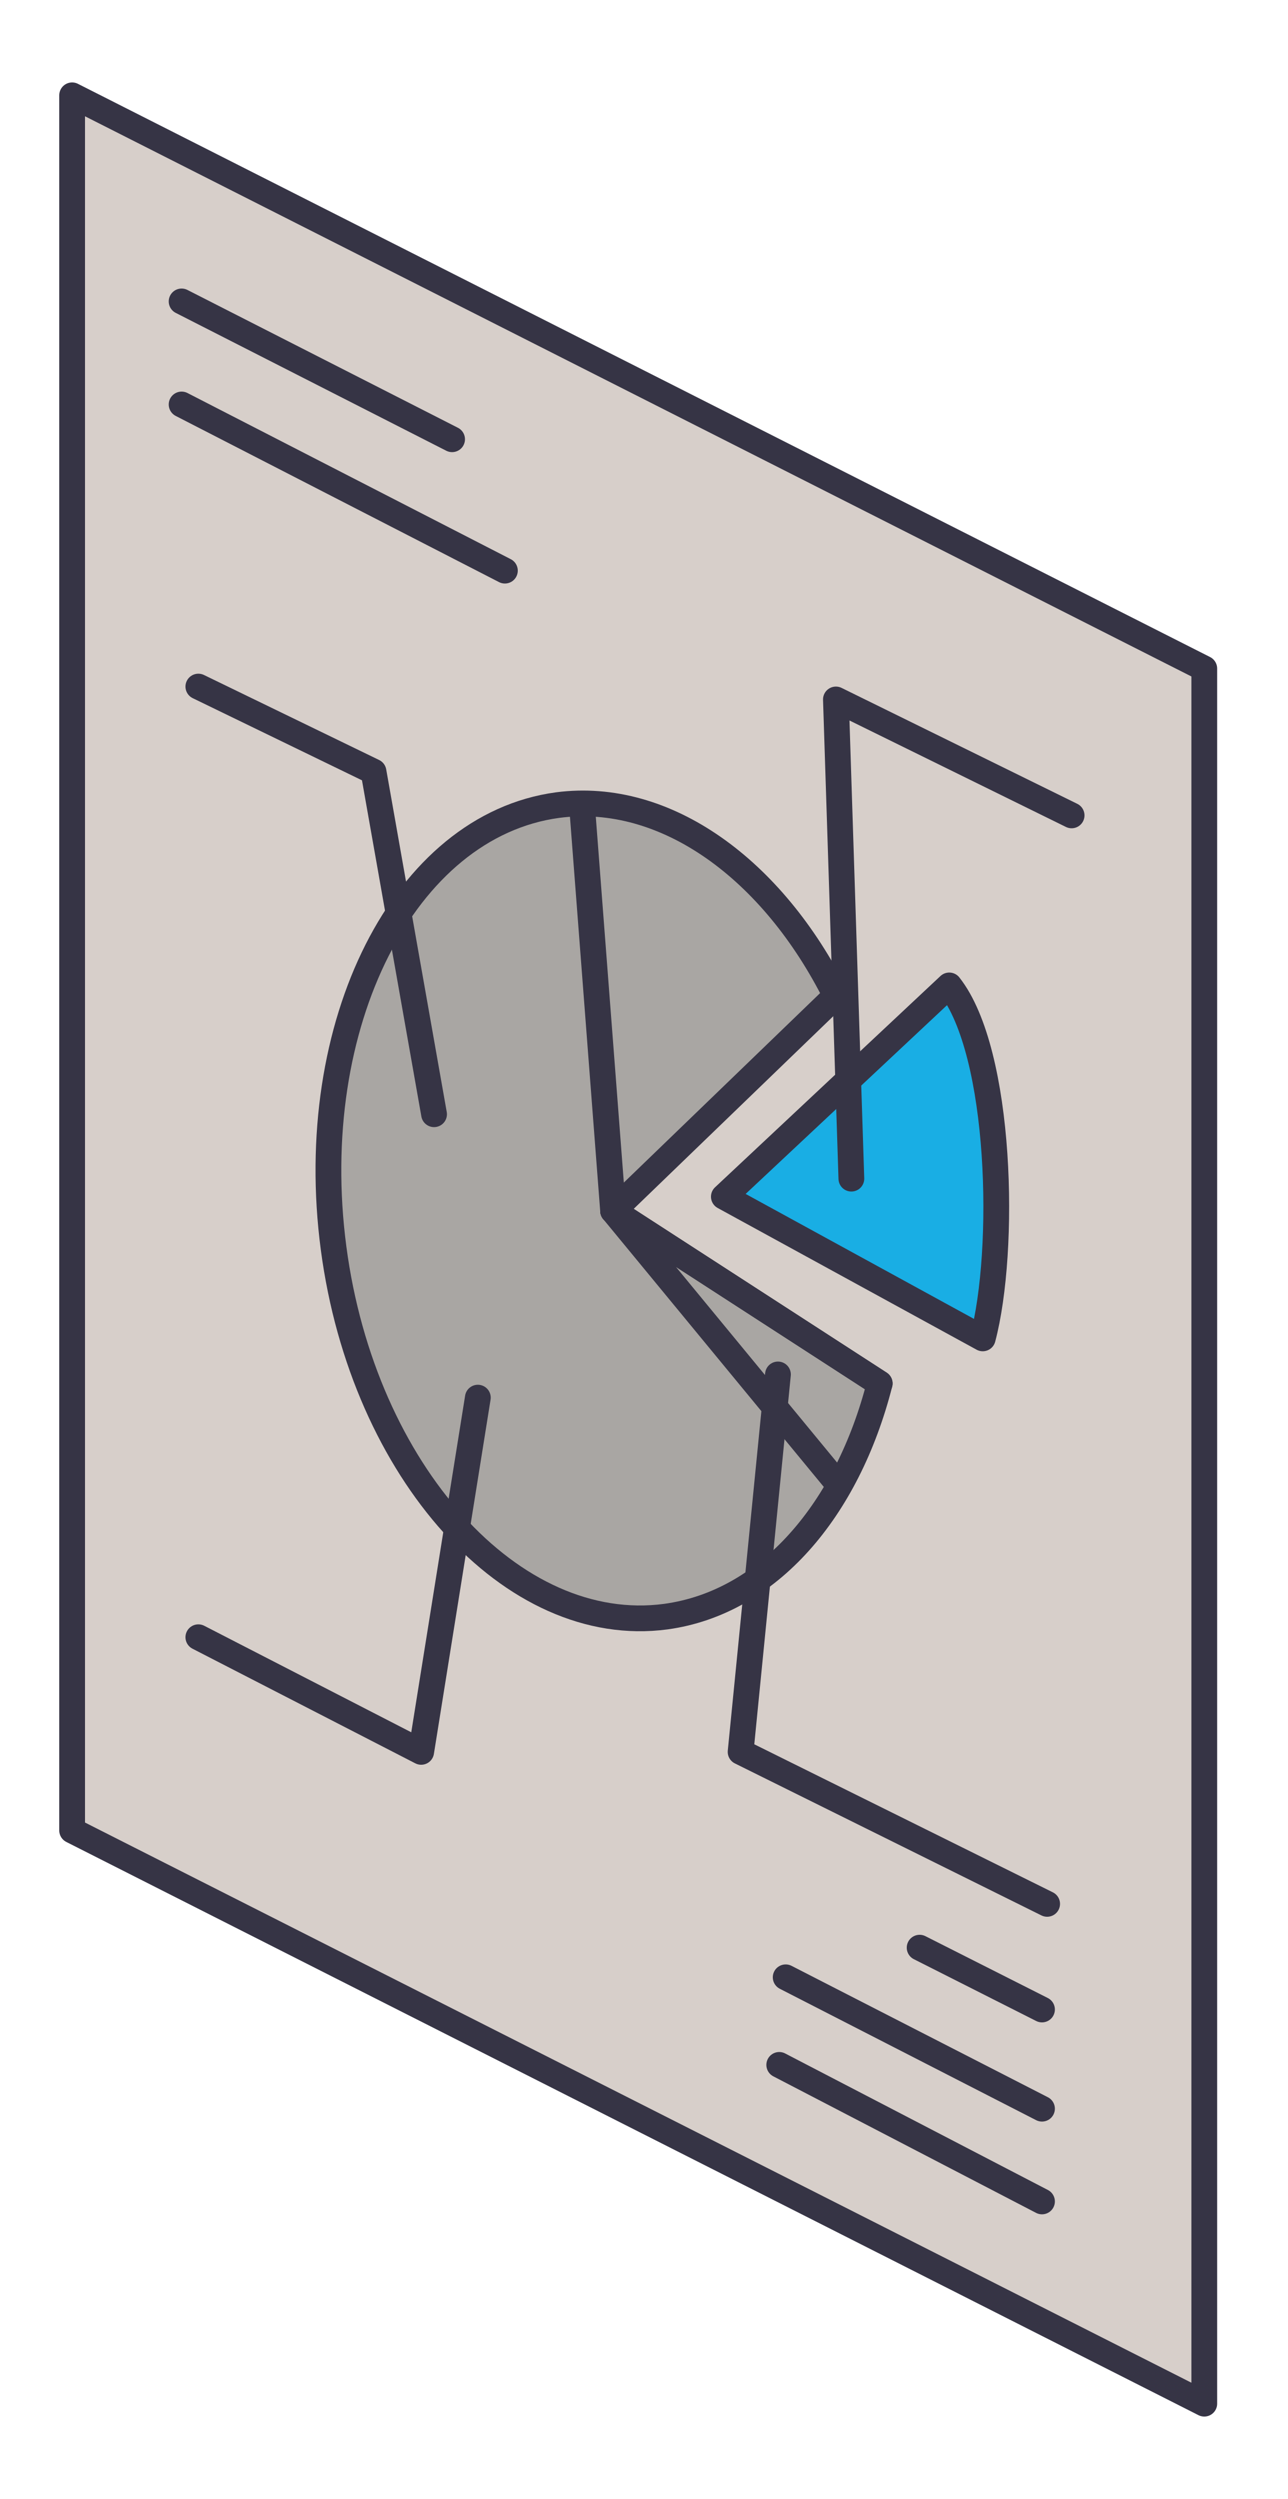 <?xml version="1.0" encoding="utf-8"?>
<!-- Generator: Adobe Illustrator 24.2.3, SVG Export Plug-In . SVG Version: 6.00 Build 0)  -->
<svg version="1.1" id="Layer_1" xmlns="http://www.w3.org/2000/svg" xmlns:xlink="http://www.w3.org/1999/xlink" x="0px" y="0px"
	 viewBox="0 0 100 194" style="enable-background:new 0 0 100 194;" xml:space="preserve">
<style type="text/css">
	.st0{fill:#D7CFCA;stroke:#363445;stroke-width:2;stroke-linecap:round;stroke-linejoin:round;stroke-miterlimit:10;}
	.st1{fill:#A9A6A3;stroke:#363445;stroke-width:2;stroke-linecap:round;stroke-linejoin:round;stroke-miterlimit:10;}
	.st2{fill:#19AEE4;stroke:#363445;stroke-width:2;stroke-linecap:round;stroke-linejoin:round;stroke-miterlimit:10;}
	.st3{fill:none;stroke:#363445;stroke-width:2;stroke-linecap:round;stroke-linejoin:round;stroke-miterlimit:10;}
</style>
<g>
	<polygon class="st0" points="5.6,142.1 93.5,186.6 93.5,51.9 5.6,7.4 	"/>
	<path class="st1" d="M68.3,107.4c-2.5,9.8-8.6,17-16.6,18.1c-11.9,1.6-23.5-11.2-25.8-28.6s5.5-32.8,17.4-34.4
		c8.4-1.1,16.7,5,21.6,14.8L47.6,94L68.3,107.4z"/>
	<path class="st2" d="M73.7,76.5L56.2,92.9l20.1,11C78.1,97.1,77.8,81.7,73.7,76.5z"/>
	<line class="st3" x1="61" y1="153.5" x2="80.9" y2="163.7"/>
	<line class="st3" x1="60.5" y1="160.3" x2="80.9" y2="170.9"/>
	<line class="st3" x1="71.4" y1="151.2" x2="80.9" y2="156"/>
	<line class="st3" x1="14.1" y1="31.4" x2="39.2" y2="44.3"/>
	<line class="st3" x1="14.1" y1="23.4" x2="35.1" y2="34.1"/>
	<polyline class="st3" points="37.1,108.5 32.7,136 15.4,127.1 	"/>
	<polyline class="st3" points="33.7,86.5 29,59.9 15.4,53.3 	"/>
	<polyline class="st3" points="60.4,106.7 57.5,136 81.3,147.8 	"/>
	<polyline class="st3" points="66.1,91.5 64.9,54.3 83.2,63.3 	"/>
	<g>
		<line class="st3" x1="47.6" y1="94" x2="45.2" y2="62.7"/>
		<polyline class="st3" points="64.9,115 47.6,94 68.3,107.4 		"/>
	</g>
</g>
</svg>
